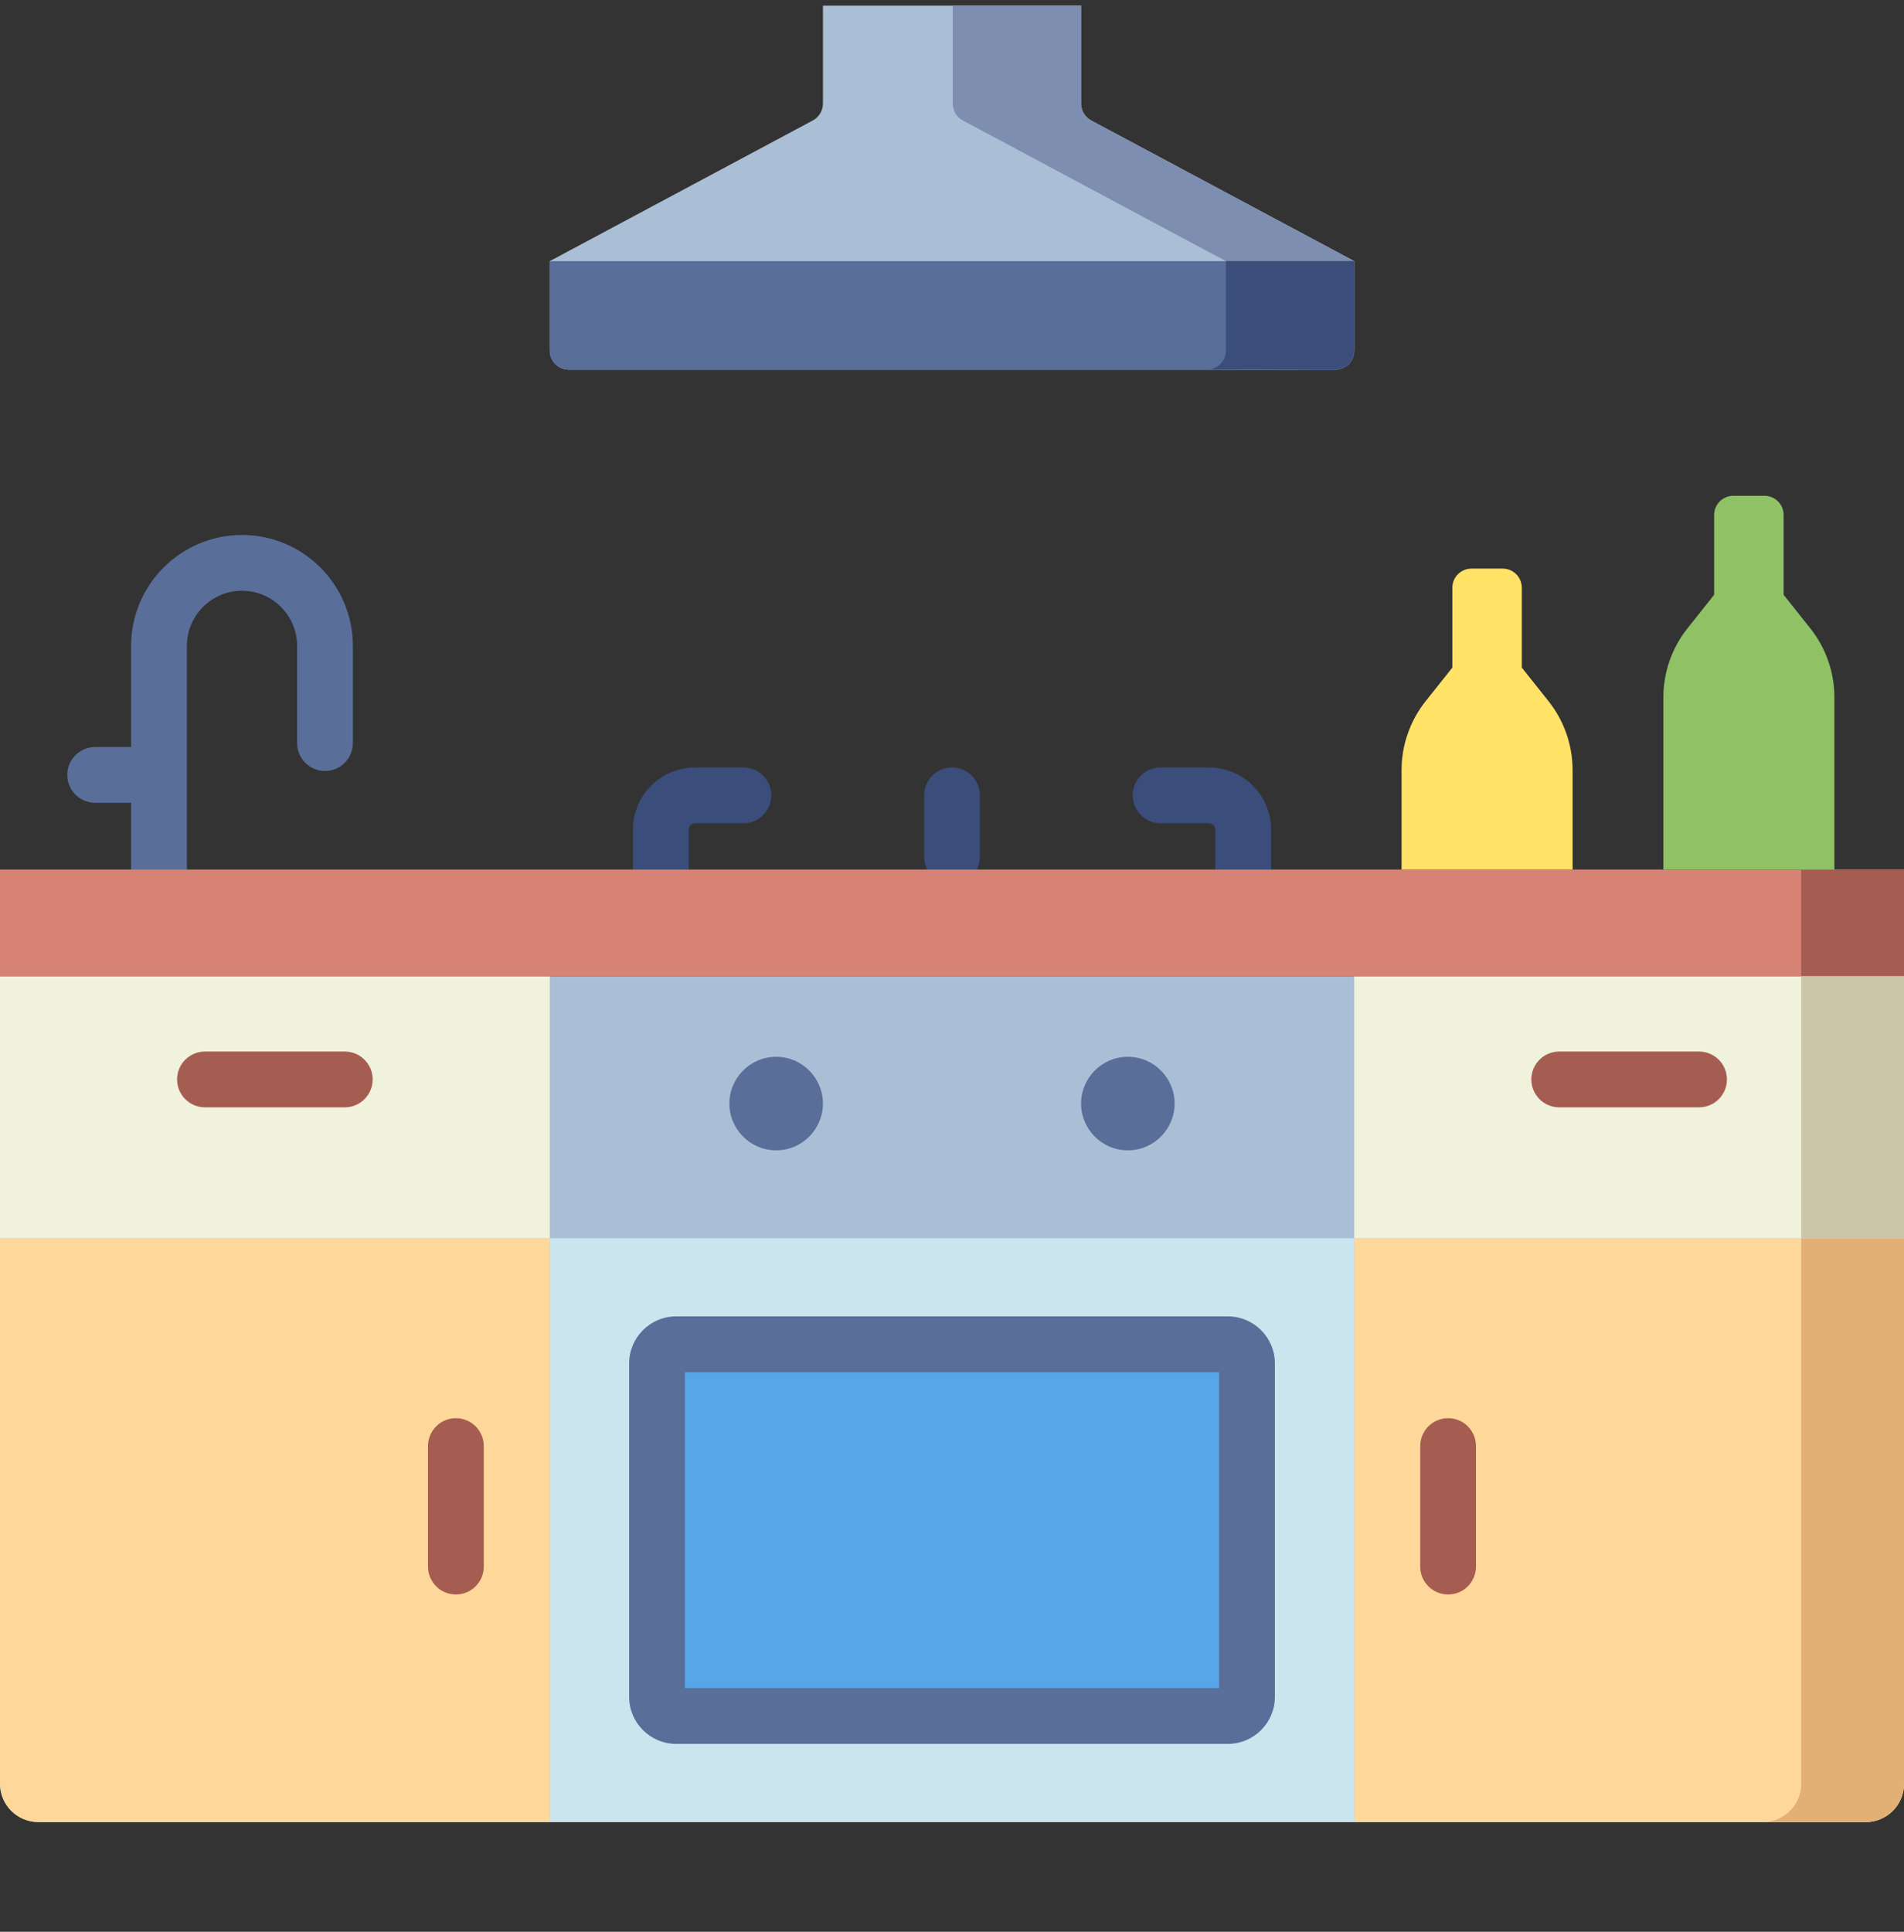 <svg width="70" height="71" viewBox="0 0 70 71" fill="none" xmlns="http://www.w3.org/2000/svg">
<rect x="0" y="0" width="70" height="71" fill="#333333" stroke="none"/>
<g clip-path="url(#clip0_584_7073)">
<path d="M8.897 19.662C6.649 19.662 4.82 21.491 4.82 23.739V27.455H3.498C3.226 27.455 2.965 27.564 2.772 27.756C2.58 27.948 2.472 28.209 2.472 28.481C2.472 28.753 2.58 29.014 2.772 29.206C2.965 29.398 3.226 29.506 3.498 29.506H4.82V31.959C4.82 32.525 5.279 32.984 5.845 32.984C6.117 32.984 6.378 32.876 6.57 32.684C6.763 32.491 6.871 32.23 6.871 31.959V23.739C6.871 22.622 7.78 21.712 8.897 21.712C10.014 21.712 10.923 22.621 10.923 23.739V27.311C10.923 27.877 11.382 28.336 11.948 28.336C12.22 28.336 12.481 28.228 12.674 28.036C12.866 27.843 12.974 27.583 12.974 27.311V23.739C12.974 21.491 11.145 19.662 8.897 19.662Z" fill="#596E99"/>
<path d="M35 32.511C34.728 32.511 34.467 32.403 34.275 32.21C34.083 32.018 33.975 31.757 33.975 31.485V29.232C33.975 28.666 34.433 28.206 35 28.206C35.567 28.206 36.026 28.666 36.026 29.232V31.485C36.026 31.757 35.917 32.018 35.725 32.211C35.533 32.403 35.272 32.511 35 32.511V32.511ZM45.705 32.984C45.57 32.984 45.437 32.958 45.312 32.906C45.188 32.855 45.075 32.779 44.98 32.684C44.884 32.589 44.809 32.475 44.757 32.351C44.706 32.227 44.679 32.093 44.679 31.959V30.49C44.679 30.362 44.575 30.257 44.447 30.257H42.667C42.395 30.257 42.134 30.149 41.942 29.957C41.75 29.765 41.642 29.504 41.642 29.232C41.642 28.96 41.75 28.699 41.942 28.507C42.134 28.314 42.395 28.206 42.667 28.206H44.447C45.706 28.206 46.73 29.231 46.73 30.49V31.959C46.73 32.23 46.622 32.491 46.43 32.684C46.237 32.876 45.977 32.984 45.705 32.984ZM24.295 32.984C24.023 32.984 23.763 32.876 23.57 32.684C23.378 32.491 23.27 32.23 23.27 31.959V30.49C23.27 29.231 24.294 28.206 25.554 28.206H27.333C27.605 28.206 27.866 28.314 28.058 28.507C28.25 28.699 28.359 28.96 28.359 29.232C28.359 29.504 28.25 29.765 28.058 29.957C27.866 30.149 27.605 30.257 27.333 30.257H25.554C25.425 30.257 25.321 30.361 25.321 30.49V31.959C25.321 32.525 24.862 32.984 24.295 32.984Z" fill="#3A4D7B"/>
<path d="M0 31.959H70V35.889H0V31.959Z" fill="#D68376"/>
<path d="M66.221 31.959H70V35.889H66.221V31.959Z" fill="#A65D51"/>
<path d="M0 35.889V65.559C0 66.337 0.631 66.968 1.408 66.968H68.592C69.369 66.968 70 66.337 70 65.559V35.889H0Z" fill="#AABFD5"/>
<path d="M49.789 45.509H70V65.559C70 66.338 69.369 66.968 68.592 66.968H49.789L49.789 45.509Z" fill="#FED89B"/>
<path d="M66.221 35.889V65.559C66.221 66.337 65.591 66.968 64.813 66.968H68.592C69.369 66.968 70 66.337 70 65.559V35.889H66.221Z" fill="#E2B074"/>
<path d="M0 45.509H20.211V66.968H1.408C0.631 66.968 0 66.337 0 65.559V45.509Z" fill="#FED89B"/>
<path d="M20.211 45.509H49.789V66.968H20.211V45.509Z" fill="#CAE5ED"/>
<path d="M49.789 35.889H70V45.509H49.789V35.889Z" fill="#F0F2DC"/>
<path d="M66.221 35.889H70V45.509H66.221V35.889Z" fill="#CCC5A9"/>
<path d="M0 35.889H20.211V45.509H0V35.889Z" fill="#F0F2DC"/>
<path d="M30.254 40.56C30.254 41.509 29.485 42.279 28.535 42.279C27.586 42.279 26.817 41.509 26.817 40.56C26.817 39.611 27.586 38.841 28.535 38.841C29.485 38.841 30.254 39.611 30.254 40.56ZM43.183 40.56C43.183 41.509 42.414 42.279 41.465 42.279C40.515 42.279 39.746 41.509 39.746 40.56C39.746 39.611 40.515 38.841 41.465 38.841C42.414 38.841 43.183 39.611 43.183 40.56Z" fill="#596E99"/>
<path d="M65.574 21.861V18.927C65.574 18.834 65.556 18.743 65.521 18.657C65.485 18.572 65.434 18.494 65.368 18.428C65.303 18.363 65.225 18.311 65.14 18.276C65.054 18.24 64.963 18.222 64.87 18.222H63.724C63.632 18.222 63.54 18.24 63.455 18.276C63.369 18.311 63.291 18.363 63.226 18.428C63.161 18.494 63.109 18.572 63.073 18.657C63.038 18.742 63.02 18.834 63.02 18.927V21.861L62.039 23.095C61.465 23.816 61.153 24.71 61.153 25.631V31.959H67.441V25.631C67.441 24.71 67.129 23.816 66.556 23.095L65.574 21.861Z" fill="#8FC264"/>
<path d="M55.949 24.537V21.603C55.949 21.51 55.931 21.418 55.895 21.333C55.86 21.247 55.808 21.17 55.743 21.104C55.677 21.039 55.6 20.987 55.514 20.952C55.429 20.916 55.337 20.898 55.245 20.898H54.099C54.007 20.898 53.915 20.916 53.829 20.952C53.744 20.987 53.666 21.039 53.601 21.104C53.535 21.17 53.483 21.247 53.448 21.333C53.413 21.418 53.395 21.51 53.395 21.603V24.537L52.413 25.771C51.84 26.492 51.528 27.386 51.528 28.307V31.959H57.816V28.307C57.816 27.386 57.504 26.492 56.931 25.771L55.949 24.537Z" fill="#FFE266"/>
<path d="M39.745 3.807V0.208H30.255V3.807C30.255 3.934 30.22 4.059 30.154 4.169C30.089 4.278 29.995 4.368 29.882 4.428L20.211 9.598V12.884C20.211 12.976 20.23 13.068 20.265 13.153C20.3 13.239 20.352 13.316 20.417 13.382C20.483 13.447 20.56 13.499 20.646 13.534C20.731 13.57 20.823 13.588 20.915 13.588H49.085C49.177 13.588 49.269 13.57 49.354 13.534C49.44 13.499 49.517 13.447 49.583 13.382C49.648 13.316 49.7 13.239 49.735 13.153C49.77 13.068 49.789 12.976 49.789 12.884V9.598L40.118 4.428C40.005 4.368 39.911 4.278 39.846 4.169C39.78 4.059 39.746 3.934 39.746 3.807H39.745Z" fill="#AABFD5"/>
<path d="M40.118 4.428C40.005 4.368 39.911 4.278 39.846 4.169C39.78 4.059 39.745 3.934 39.745 3.807V0.208H35.027V3.807C35.027 3.934 35.062 4.06 35.127 4.169C35.193 4.278 35.287 4.368 35.4 4.428L45.07 9.598V12.884C45.07 12.976 45.052 13.068 45.017 13.153C44.981 13.239 44.929 13.316 44.864 13.382C44.799 13.447 44.721 13.499 44.636 13.534C44.55 13.57 44.459 13.588 44.366 13.588H49.085C49.177 13.588 49.269 13.57 49.354 13.534C49.44 13.499 49.517 13.447 49.583 13.382C49.648 13.316 49.7 13.239 49.735 13.153C49.77 13.068 49.788 12.976 49.788 12.884V9.598L40.118 4.428Z" fill="#7D8EB0"/>
<path d="M20.915 13.588H49.085C49.177 13.588 49.269 13.57 49.354 13.534C49.44 13.499 49.517 13.447 49.583 13.382C49.648 13.316 49.7 13.239 49.735 13.153C49.77 13.068 49.789 12.976 49.789 12.884V9.598H20.211V12.884C20.211 12.976 20.23 13.068 20.265 13.153C20.3 13.239 20.352 13.316 20.417 13.382C20.483 13.447 20.56 13.499 20.646 13.534C20.731 13.57 20.823 13.588 20.915 13.588Z" fill="#596E99"/>
<path d="M45.07 12.884C45.07 12.976 45.052 13.068 45.017 13.153C44.981 13.239 44.929 13.316 44.864 13.382C44.799 13.447 44.721 13.499 44.636 13.534C44.55 13.57 44.459 13.588 44.366 13.588C49 13.511 49.182 13.754 49.564 13.397C49.703 13.268 49.788 13.074 49.788 12.884V9.598H45.07V12.884Z" fill="#3A4D7B"/>
<path d="M62.465 40.699H57.324C57.052 40.699 56.791 40.59 56.599 40.398C56.407 40.206 56.299 39.945 56.299 39.673C56.299 39.106 56.758 38.648 57.324 38.648H62.465C62.737 38.648 62.998 38.756 63.19 38.948C63.382 39.14 63.49 39.401 63.49 39.673C63.49 39.945 63.382 40.206 63.19 40.398C62.998 40.59 62.737 40.699 62.465 40.699ZM12.676 40.699H7.535C7.263 40.699 7.002 40.59 6.81 40.398C6.618 40.206 6.51 39.945 6.51 39.673C6.51 39.401 6.618 39.14 6.81 38.948C7.002 38.756 7.263 38.648 7.535 38.648H12.676C13.242 38.648 13.701 39.106 13.701 39.673C13.701 39.945 13.593 40.206 13.401 40.398C13.209 40.59 12.948 40.699 12.676 40.699ZM53.239 58.604C52.673 58.604 52.214 58.145 52.214 57.579V53.148C52.214 52.876 52.322 52.615 52.514 52.423C52.706 52.231 52.967 52.123 53.239 52.123C53.511 52.123 53.772 52.231 53.964 52.423C54.156 52.615 54.264 52.876 54.264 53.148V57.579C54.264 57.851 54.156 58.112 53.964 58.304C53.772 58.496 53.511 58.604 53.239 58.604ZM16.761 58.604C16.489 58.604 16.228 58.496 16.036 58.304C15.844 58.112 15.735 57.851 15.735 57.579V53.148C15.735 52.876 15.844 52.615 16.036 52.423C16.228 52.231 16.489 52.123 16.761 52.123C17.033 52.123 17.294 52.231 17.486 52.423C17.678 52.615 17.786 52.876 17.786 53.148V57.579C17.786 58.145 17.327 58.604 16.761 58.604Z" fill="#A65D51"/>
<path d="M24.155 62.365V50.112C24.155 50.019 24.173 49.928 24.209 49.842C24.244 49.757 24.296 49.679 24.361 49.614C24.427 49.548 24.504 49.496 24.59 49.461C24.675 49.425 24.767 49.407 24.859 49.407H45.141C45.233 49.407 45.325 49.425 45.41 49.461C45.496 49.496 45.574 49.548 45.639 49.614C45.704 49.679 45.756 49.757 45.792 49.842C45.827 49.928 45.845 50.019 45.845 50.112V62.365C45.845 62.552 45.771 62.731 45.639 62.863C45.507 62.995 45.328 63.069 45.141 63.069H24.859C24.673 63.069 24.494 62.995 24.361 62.863C24.229 62.731 24.155 62.552 24.155 62.365Z" fill="#56A6E8"/>
<path d="M45.141 64.094H24.859C23.906 64.094 23.13 63.319 23.13 62.365V50.112C23.13 49.158 23.906 48.382 24.859 48.382H45.141C46.095 48.382 46.871 49.158 46.871 50.112V62.365C46.871 63.319 46.095 64.094 45.141 64.094ZM25.18 62.044H44.82V50.433H25.18V62.044Z" fill="#596E99"/>
</g>
<defs>
<clipPath id="clip0_584_7073">
<rect width="70" height="70" fill="white" transform="translate(0 0.208)"/>
</clipPath>
</defs>
</svg>
